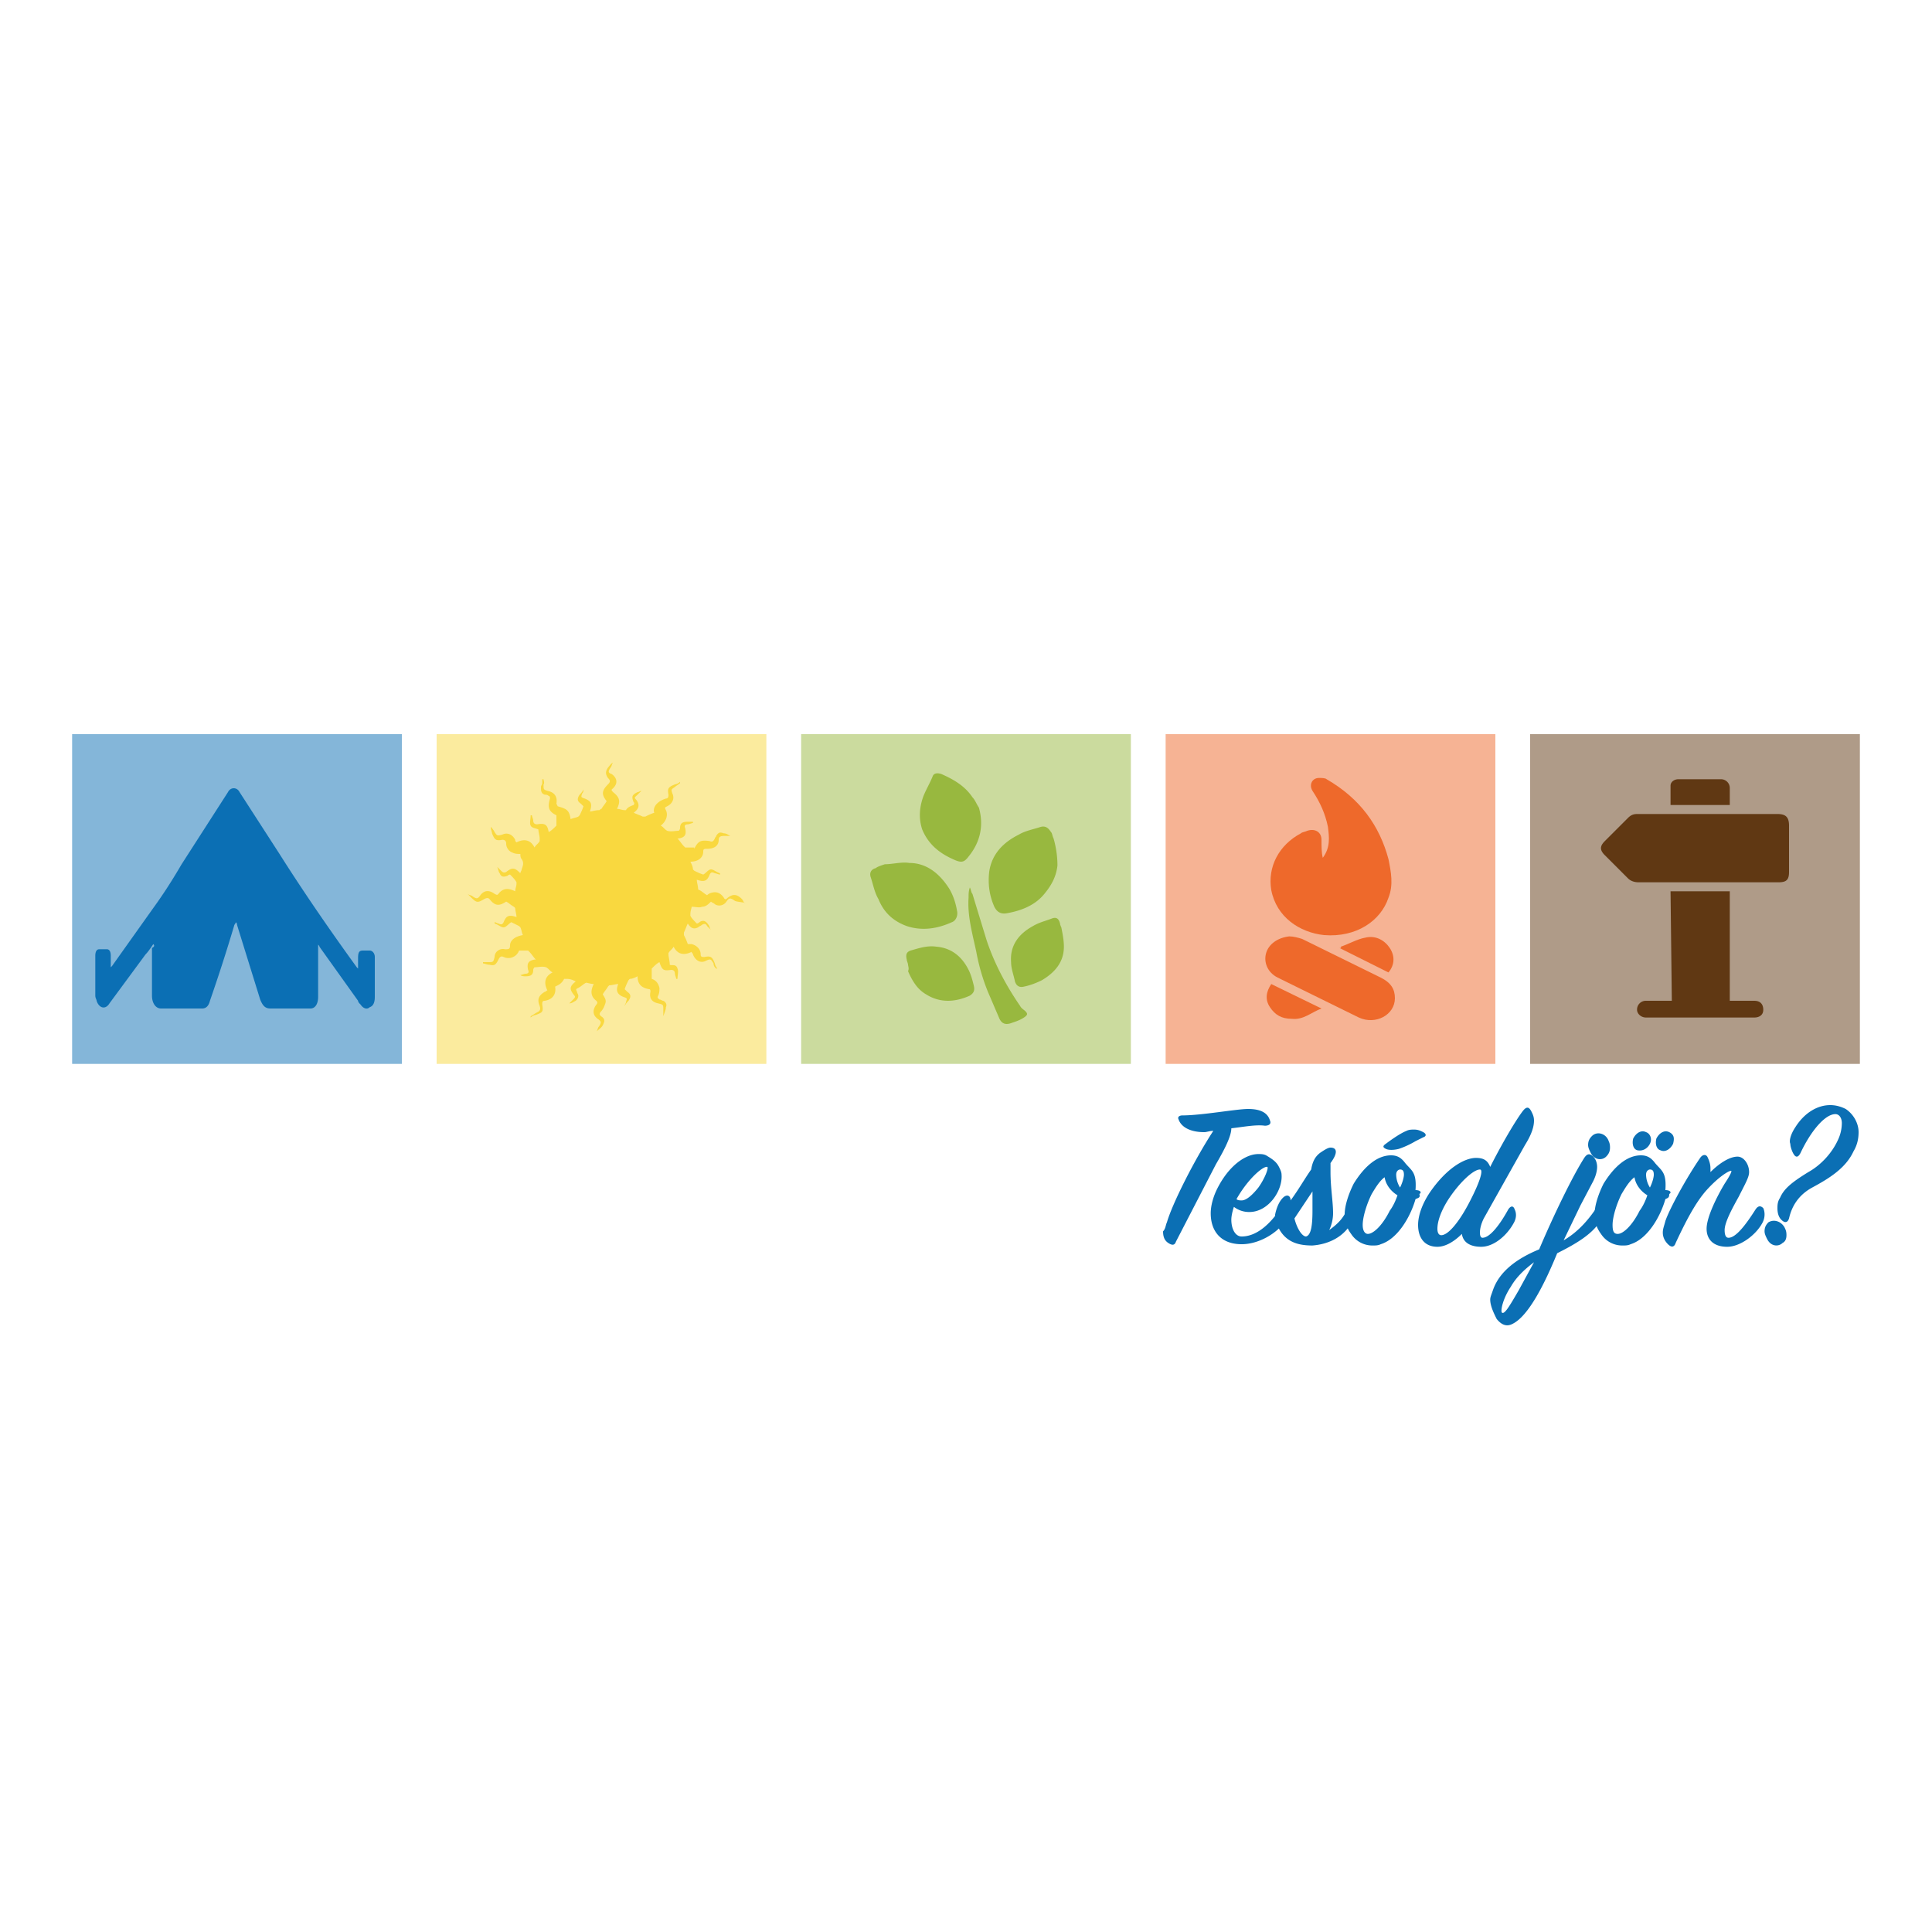 <svg xmlns="http://www.w3.org/2000/svg" viewBox="0 0 150 150" xmlns:v="https://vecta.io/nano"><path d="M5.6 57h25.6v25.6H5.6z" opacity=".5" fill="#0b6fb4"/><path d="M33.9 57h25.6v25.6H33.9z" opacity=".5" fill="#f9d83f"/><path d="M62.2 57h25.6v25.6H62.2z" opacity=".5" fill="#98b83f"/><path d="M90.5 57h25.6v25.6H90.5z" opacity=".5" fill="#ee692b"/><path d="M118.8 57h25.6v25.6h-25.6z" opacity=".5" fill="#603813"/><path d="M11.9 73.3c-.2.3-.4.6-.6.8l-2.8 3.8c-.3.5-.8.4-1-.2 0-.1-.1-.2-.1-.4v-3.1c0-.3.1-.5.3-.5h.6c.2 0 .3.2.3.5v.9l.1-.1 3.2-4.5c.8-1.1 1.5-2.2 2.2-3.4l3.6-5.6c.2-.4.7-.4.9 0l3.1 4.8c1.9 3 3.9 5.9 6 8.8l.1.1v-.8c0-.5.1-.6.4-.6h.5c.2 0 .4.2.4.5v3.1c0 .4-.1.7-.4.8-.2.2-.5.1-.7-.2-.1-.1-.2-.2-.2-.3l-3-4.2c0-.1-.1-.1-.1-.2v.3 3.8c0 .5-.2.9-.6.9h-1H21c-.4 0-.6-.2-.8-.7l-1.8-5.8c0-.1 0-.1-.1-.2 0 .1-.1.2-.1.2a134.56 134.56 0 0 1-1.9 5.9c-.1.4-.3.6-.6.6h-3.2c-.4 0-.7-.4-.7-1v-3.7c.2-.1.2-.2.1-.3z" fill="#0b6fb4"/><path d="M132.6 63.2h5.4c.6 0 .9.2.9.9v3.6c0 .6-.2.8-.8.8h-10.9c-.3 0-.6-.1-.8-.3l-1.8-1.8c-.4-.4-.4-.7 0-1.1l1.8-1.8c.2-.2.4-.3.7-.3h5.5zm-2.9 6h4.6v8.5h.3 1.6c.5 0 .7.3.7.7s-.3.6-.7.6h-8.4c-.4 0-.7-.3-.7-.6a.68.68 0 0 1 .7-.7h1.6.4l-.1-8.5zm4.6-6.7h-4.6V61c0-.3.3-.5.6-.5h3.3a.68.68 0 0 1 .7.7v1.3z" fill="#603813"/><path d="M102.7 66.6c.6-.8.5-1.6.4-2.4-.2-1-.6-1.9-1.2-2.8-.3-.5 0-1 .5-1 .2 0 .5 0 .6.1 2.6 1.5 4.1 3.6 4.8 6.2.2 1 .4 2 0 3-.6 1.8-2.5 3.1-5 2.9-1.9-.2-3.7-1.4-4.1-3.5-.3-1.8.6-3.5 2.3-4.4.1-.1.3-.1.5-.2.6-.2 1.1.1 1.1.7 0 .5 0 1 .1 1.4zm5.6 10.9c0 1.3-1.5 2.1-2.8 1.5l-6.3-3.1c-.8-.4-1.1-1.2-.9-1.9s.9-1.2 1.8-1.3c.3 0 .7.1 1 .2l6.1 3c.8.4 1.1.9 1.1 1.6zm-9.6-1.1l3.9 1.9c-.8.3-1.4.9-2.3.8-.8 0-1.3-.3-1.7-.9s-.3-1.2.1-1.8zm5.4-2.9c.6-.2 1.3-.6 1.9-.7.8-.2 1.5.2 1.9.8s.4 1.3-.1 1.9l-3.8-1.9c.2 0 .1 0 .1-.1z" fill="#ee692b"/><path d="M68.7 67.1c.6 0 1.3-.2 1.9-.1 1.4 0 2.4.9 3.1 2 .3.5.5 1.1.6 1.7.1.4-.1.8-.4.9-1.1.5-2.3.7-3.5.3-1.1-.4-1.8-1.1-2.2-2.1-.3-.5-.4-1.1-.6-1.7-.1-.3 0-.6.4-.7.1-.1.4-.2.7-.3zm13.1-2c.2.7.3 1.4.3 2.1-.1.9-.5 1.6-1.1 2.3-.7.8-1.7 1.2-2.8 1.4-.5.1-.8-.1-1-.5-.4-.9-.5-1.8-.4-2.7.2-1.4 1.1-2.3 2.3-2.9.5-.3 1.1-.4 1.7-.6.4-.1.6.1.8.4.1.1.1.3.2.5zM76 62.7c.4 1.4.1 2.7-.8 3.8-.3.4-.5.5-1 .3-1.2-.5-2.1-1.2-2.6-2.4-.3-.9-.2-1.8.1-2.6.2-.5.5-1 .7-1.5.1-.3.4-.3.7-.2.9.4 1.8.9 2.4 1.8.2.2.3.5.5.8zm6.4 9.3c.1.5.2 1 .2 1.5 0 1.2-.7 2-1.7 2.6-.4.2-.9.4-1.4.5-.4.1-.6-.1-.7-.4-.1-.5-.3-1-.3-1.5-.1-1.3.6-2.2 1.7-2.8.5-.3 1-.4 1.5-.6.3-.1.5 0 .6.4 0 0 0 .1.1.3-.1 0 0 0 0 0zm-11.9 2.9c0-.1-.1-.3-.1-.4-.1-.4 0-.6.3-.7.7-.2 1.3-.4 2-.3 1.2.1 2 .8 2.5 1.8.2.4.3.8.4 1.2s0 .6-.3.8c-1.1.5-2.3.6-3.4-.1-.7-.4-1.1-1.1-1.4-1.8.1-.2 0-.4 0-.5zm4.8-6c.1.2.1.4.2.5l1.1 3.6c.6 1.8 1.5 3.5 2.6 5.1.1.2.3.3.4.4.2.2.2.3-.1.5s-.6.3-.9.4c-.5.2-.8.1-1-.3l-.9-2.1a15.83 15.83 0 0 1-.9-3.1c-.3-1.4-.7-2.8-.6-4.2 0-.3 0-.5.1-.8z" fill="#98b83f"/><path d="M43.1 76.6c.1.6-.2 1-.8 1.1-.2 0-.2.1-.2.3.1.6 0 .6-.5.8a.76.76 0 0 0-.4.2v-.1c.2-.1.3-.2.5-.3s.3-.2.2-.5c-.2-.5-.1-.8.4-1.1.1 0 .1-.1.2-.1-.3-.6-.2-1.1.4-1.4-.2-.1-.3-.3-.5-.4-.3-.1-.6 0-.9 0 0 0-.1.1-.1.2 0 .4-.2.5-.6.5-.1 0-.3 0-.4-.1.1 0 .3-.1.4-.1.2 0 .3-.1.2-.3-.1-.5 0-.7.5-.8h.1c-.2-.2-.3-.4-.5-.6l-.1-.1h-.7v-.1.1a.88.88 0 0 1-1.2.5c-.2-.1-.3 0-.4.2-.2.4-.3.5-.7.4-.2 0-.4-.1-.5-.1v-.1h.4c.4 0 .4 0 .5-.4 0-.4.4-.7.8-.6.3 0 .4 0 .4-.3 0-.4.4-.7 1-.8-.1-.2-.1-.4-.2-.6l-.1-.1-.6-.3c-.2.1-.4.4-.6.4s-.4-.2-.7-.3v-.1c.1 0 .2.1.3.1.2.1.3.1.4-.1.2-.5.4-.6 1-.4 0-.2-.1-.5-.1-.7l-.1-.1c-.2-.1-.4-.3-.6-.4-.6.4-.9.3-1.3-.2-.1-.1-.2-.1-.4 0-.5.3-.6.3-1-.1l-.3-.3c.1.1.3.1.4.2.3.2.4.2.6-.1.3-.4.7-.4 1.1-.1.2.1.2.1.3 0 .3-.4.7-.5 1.3-.2 0-.2.1-.4.1-.6v-.1c-.1-.2-.3-.4-.5-.6 0 0-.1 0-.2.1-.3.1-.5.1-.6-.2-.1-.1-.1-.3-.2-.5l.3.3c.1.1.2.2.4.1.5-.4.7-.3 1.1.1 0-.1.1-.2.1-.3.1-.3.2-.5 0-.8-.1-.1-.1-.3-.1-.4-.2 0-.4 0-.6-.1-.3-.1-.5-.4-.5-.7 0-.2-.1-.3-.3-.3-.5.1-.6 0-.8-.5 0-.1-.1-.3-.1-.5a1.38 1.38 0 0 1 .3.4c.2.3.2.3.6.2.4-.2.8 0 1 .4 0 .1 0 .1.1.2.6-.3 1.1-.2 1.4.4.1-.2.3-.3.4-.5v-.2c0-.2-.1-.5-.1-.7-.2-.1-.5-.1-.6-.3s0-.5 0-.8h.1c0 .1.1.3.1.4 0 .2.1.3.3.3.6-.1.8 0 .9.6.2-.1.4-.3.5-.4l.1-.1v-.8c-.6-.3-.7-.6-.5-1.3 0-.1 0-.2-.1-.2-.1-.1-.2-.1-.3-.1-.3-.1-.3-.3-.3-.6 0-.1.1-.2.1-.3v-.3h.1c0 .1.1.3 0 .4 0 .4 0 .4.3.5.5.1.8.4.7 1l.1.2c.7.2.9.3 1 1 .2-.1.4-.1.6-.2l.1-.1c.1-.2.2-.4.3-.7l-.2-.2c-.3-.2-.3-.4-.1-.7.1-.1.2-.2.3-.4 0 .1 0 .2-.1.3-.1.3-.1.3.2.4.5.2.6.4.4 1 .2 0 .4-.1.7-.1.1 0 .1-.1.2-.1.1-.2.3-.4.4-.6 0 .1 0 0 0 0-.4-.5-.4-.8.1-1.3.2-.2.2-.3 0-.5-.2-.3-.2-.5 0-.8.1-.1.2-.3.4-.4-.1.1-.1.3-.2.4-.2.3-.2.4.1.5.4.3.5.7.1 1.1-.1.1-.2.1 0 .3.5.4.6.7.3 1.3.2 0 .4.1.6.1h.1c.1-.2.3-.3.6-.4 0 0 .1-.2 0-.2-.2-.5-.1-.6.3-.8.1 0 .2-.1.3-.1l-.3.3c-.2.2-.3.2-.1.4.3.4.2.7-.2 1 .2.1.5.2.7.3h.2c.2-.1.4-.2.7-.3-.1-.2 0-.5.2-.7s.4-.3.7-.4c.2 0 .2-.2.2-.3-.1-.5 0-.6.5-.8a.76.76 0 0 0 .4-.2v.1c-.1.1-.3.2-.4.3-.3.2-.3.2-.2.5.2.4 0 .8-.4 1-.2.1-.2.1-.1.3.2.4 0 .9-.4 1.2.2.1.3.3.5.4.3.1.6 0 .9 0 0 0 .1-.1.1-.2 0-.4.2-.5.6-.5h.4v.1c-.1 0-.3.1-.4.1-.2 0-.3.1-.2.3.1.5 0 .7-.5.8h-.1c.2.2.3.4.5.6l.1.1h.7v.1c.3-.6.5-.7 1.2-.6.2.1.3 0 .4-.2 0-.1.1-.1.1-.2.2-.3.3-.3.6-.2.2 0 .3.1.5.2h-.5c-.3 0-.4.1-.4.3 0 .5-.4.7-.9.7-.2 0-.3 0-.3.2 0 .5-.4.8-1 .8.1.2.2.4.2.6l.1.1c.2.1.4.2.7.3.2-.1.4-.4.6-.4s.4.2.7.3v.1c-.1 0-.3-.1-.4-.1-.2-.1-.3-.1-.4.1-.2.5-.4.6-1 .4 0 .2.1.5.1.7 0 .1.1.1.1.1.2.1.4.3.6.4a.76.76 0 0 1 .4-.2c.4-.1.7.1.9.4.1.2.2.1.3 0 .4-.3.7-.3 1.1.1.1.1.1.2.2.3h.1c-.6-.1-.8-.1-.9-.2-.3-.2-.4-.2-.6.1s-.6.4-.9.2c-.1-.1-.2-.1-.3-.2-.2.2-.4.4-.7.4-.2.1-.5 0-.8 0 0 .1-.1.3-.1.6v.1c.1.2.3.4.5.6 0 0 .1 0 .2-.1.3-.2.5-.1.7.2.1.1.1.3.2.4l-.3-.3c-.1-.2-.2-.2-.4-.1-.1.1-.2.1-.3.2-.4.2-.6 0-.8-.3-.1.2-.2.5-.3.7v.2c.1.2.2.4.3.7h.3c.4.1.7.4.7.8 0 .2.1.2.3.2.5-.1.6 0 .8.5a.76.76 0 0 0 .2.4h-.1c-.1-.1-.2-.2-.2-.4-.2-.3-.2-.4-.6-.2s-.8 0-1-.5c0-.1-.1-.1-.1-.2-.6.3-1.1.2-1.4-.4-.1.2-.3.3-.4.5v.1c0 .2.1.5.1.8.1.1.5-.1.6.3.1.2 0 .5 0 .8h-.1c0-.1-.1-.3-.1-.4 0-.2-.1-.3-.3-.3-.6.1-.7 0-.9-.6-.2.1-.4.3-.5.4l-.1.1v.8c.3.1.5.3.6.7 0 .2 0 .4-.1.6s0 .2.1.3c.1 0 .2.1.3.1.2.1.3.3.2.5 0 .2-.1.4-.2.7v-.5c0-.4 0-.4-.4-.5-.5-.1-.7-.4-.6-.9 0-.1 0-.2-.1-.2-.6-.1-.9-.4-.9-1-.2.1-.4.2-.6.2l-.1.1c-.1.2-.2.4-.3.7l.2.2c.3.2.3.4.1.7a1.38 1.38 0 0 0-.3.4c0-.1.1-.2.1-.3.1-.3.1-.3-.2-.4-.5-.2-.6-.5-.4-1-.2 0-.5.1-.7.1l-.1.1c-.1.2-.3.4-.4.6.1.2.3.4.2.7s-.2.5-.4.7c0 0-.1.2 0 .2 0 .1.1.1.2.2.2.2.1.4 0 .6s-.3.3-.5.5c.1-.1.1-.3.2-.4.2-.3.2-.4-.1-.6-.4-.3-.4-.7-.1-1.1.1-.1.1-.2 0-.3-.4-.3-.5-.7-.2-1.3-.2 0-.5-.1-.6-.1-.2.1-.4.3-.6.4s-.2.1-.1.3c0 .1.1.2.1.3 0 .2-.1.3-.2.4-.2.1-.3.2-.5.2l.3-.3c.1-.1.2-.2.1-.3-.4-.5-.4-.7.1-1.1-.2-.1-.4-.2-.7-.2h-.2c-.2.4-.5.5-.7.6z" fill="#f9d83f"/><g fill="#0b6fb4"><path d="M90.6 94.9c.4-1.4 2.1-4.8 3.6-7.1-.3 0-.5.1-.7.1-1.1 0-1.8-.4-2-1-.1-.2.1-.3.3-.3 1.5 0 4.2-.5 5.1-.5.8 0 1.5.2 1.7.9.1.2 0 .4-.4.4-.7-.1-1.7.1-2.6.2 0 .6-.5 1.6-1.2 2.8l-3.1 6c-.1.3-.3.3-.6.1s-.4-.5-.4-.9c.2-.2.2-.5.3-.7zm6.4-.8a1.92 1.92 0 0 1-1.2-.4c-.1.3-.2.7-.2 1 0 .7.3 1.3.8 1.3 1.3 0 2.4-1.2 3.1-2.3.2-.3.4-.3.5 0 .1.2.1.6-.2 1.1-.7 1-2.1 1.8-3.4 1.8-1.6 0-2.4-1-2.4-2.4 0-.6.2-1.3.5-1.9.9-1.8 2.2-2.7 3.2-2.7.2 0 .4 0 .6.1.5.3.8.5 1 .9.1.2.2.4.2.6.1 1.2-1 2.9-2.5 2.9zm-1-1c.1.1.3.1.4.1.4 0 .9-.5 1.3-1 .5-.7.8-1.5.7-1.6-.3-.1-1.5.9-2.4 2.5z"/><path d="M99.6 93c.3-.3.6-.2.6.2.6-.8 1.1-1.7 1.6-2.4.1-.6.3-1 .7-1.3.3-.2.6-.4.8-.4.5 0 .6.4 0 1.2v.7c0 1.2.2 2.3.2 3.2a3.08 3.08 0 0 1-.3 1.3c.7-.5 1.2-1 1.5-1.9.2-.4.4-.3.5 0 .1.2.1.6-.2 1.2-.6 1.2-1.8 1.8-3.1 1.9-1 0-2-.2-2.6-1.3-.2-.3-.3-.7-.3-1.1.1-.5.3-1 .6-1.3zm2.3 1v-1.5l-1.4 2.1c.2.8.6 1.4.9 1.4.4-.1.5-.9.5-2z"/><path d="M109.9 93.1c-.4 1.4-1.4 3.1-2.7 3.5-.2.1-.4.1-.6.1a1.96 1.96 0 0 1-1.7-.9c-.3-.4-.5-.9-.5-1.5 0-.7.3-1.6.7-2.4.8-1.3 1.8-2.2 2.9-2.2.5 0 .8.2 1.1.6.5.6.9.7.8 2.1.4 0 .5.2.3.3.1.3-.1.3-.3.4zm-3.7 2.7c.4 0 1.1-.6 1.7-1.8.3-.4.5-.9.6-1.2-.5-.3-.9-.8-1-1.4-.4.3-.7.8-1 1.3-.4.8-.7 1.8-.7 2.4 0 .5.2.7.4.7zm4.3-7.9c.2.1.3.3 0 .4l-.6.3c-.5.3-1 .5-1.3.6-.4.1-.8.1-1 0s-.3-.2 0-.4c.4-.3 1.1-.8 1.6-1 .2-.1.4-.1.6-.1.3 0 .5.1.7.2zm-1.5 3.3c0-.3-.1-.4-.3-.4-.1 0-.3.1-.3.4a1.93 1.93 0 0 0 .3 1c.2-.4.3-.8.3-1zm6.2 3.4c-.2.4-.3.8-.3 1.1s.1.4.2.4c.6 0 1.4-1.1 2-2.2.2-.3.4-.3.5 0 .1.2.2.6-.1 1.1-.5.9-1.5 1.8-2.5 1.8-.8 0-1.4-.3-1.5-1-.5.5-1.2 1-1.9 1-1 0-1.5-.7-1.5-1.7 0-.7.3-1.6.9-2.5 1.3-1.9 2.7-2.7 3.6-2.7.6 0 .9.2 1.1.7.8-1.6 1.9-3.5 2.5-4.3.3-.4.5-.4.7 0 .1.2.2.4.2.7 0 .5-.2 1.1-.7 1.9l-3.2 5.7zm-.3-3.8c-.5 0-1.6 1-2.5 2.4-.5.8-.8 1.6-.8 2.2 0 .3.1.5.3.5.5 0 1.3-.9 2.1-2.4.9-1.7 1.2-2.7.9-2.7zm7.8 2.8l-1.3 2.7c1.2-.7 2-1.7 2.6-2.6.2-.3.5-.3.6 0 .1.2 0 .6-.3 1-.6 1.1-2 1.9-3.4 2.6-.9 2.2-2.2 4.9-3.5 5.5-.4.2-.8.1-1.2-.4-.2-.4-.5-1-.5-1.5 0-.2.1-.4.2-.7.5-1.5 1.9-2.5 3.6-3.2 1.1-2.6 2.6-5.7 3.5-7.1.2-.3.4-.4.7-.1.2.2.3.5.3.8s-.1.7-.3 1.1l-1 1.9zm-5.4 6.3c-.6.9-.8 1.8-.7 2 .2.2.6-.5 1.3-1.7l1.2-2.2c-.8.6-1.4 1.2-1.8 1.9zm7.6-11.3c.1.2.1.4.1.5 0 .3-.1.5-.3.7-.3.3-.9.3-1.2-.3-.1-.2-.2-.4-.2-.6 0-.3.1-.5.3-.7.4-.4 1.1-.2 1.3.4h0z"/><path d="M129.3 93.1c-.4 1.4-1.4 3.1-2.7 3.5-.2.1-.4.1-.6.1a1.96 1.96 0 0 1-1.7-.9c-.3-.4-.5-.9-.5-1.5 0-.7.3-1.6.7-2.4.8-1.3 1.8-2.2 2.9-2.2.5 0 .8.2 1.1.6.5.6.9.7.8 2.1.4 0 .5.2.3.3 0 .3-.1.3-.3.4zm-3.7 2.7c.4 0 1.1-.6 1.7-1.8.3-.4.5-.9.6-1.2-.5-.3-.9-.8-1-1.4-.4.3-.7.8-1 1.3-.4.8-.7 1.8-.7 2.4 0 .5.1.7.4.7zm1.2-7.4c.2-.4.6-.7 1-.5.3.1.5.5.3.9s-.6.6-1 .5c-.3-.1-.4-.5-.3-.9zm1.6 2.8c0-.3-.1-.4-.3-.4-.1 0-.3.1-.3.4a1.93 1.93 0 0 0 .3 1c.2-.4.3-.8.3-1zm.2-2.8c.2-.4.6-.7 1-.5s.4.5.3.9c-.2.4-.6.7-1 .5-.3-.1-.4-.5-.3-.9zm4.2 2.3v.3c.7-.7 1.5-1.2 2.1-1.2.5 0 .9.6.9 1.2 0 .4-.3.9-.8 1.9-.5.9-1.1 2-1.1 2.6 0 .4.1.6.3.6.6 0 1.4-1.1 2.1-2.2.2-.3.4-.3.6-.1.1.2.2.7-.1 1.2-.5.9-1.7 1.8-2.7 1.8-1.1 0-1.6-.6-1.6-1.4 0-.9.8-2.5 1.4-3.5.4-.6.6-1 .5-1-.2 0-1 .5-1.9 1.5s-1.7 2.6-2.4 4.1c-.1.3-.3.4-.6.1-.2-.2-.4-.5-.4-.9 0-.3.1-.5.2-.9.3-.9 1.6-3.3 2.7-4.9.2-.3.5-.3.6 0 .1.2.2.5.2.8zm5.8 4.7c.1.2.1.4.1.5 0 .3-.1.5-.3.6-.3.3-.9.3-1.2-.3-.1-.2-.2-.4-.2-.6 0-.3.1-.5.3-.7.5-.3 1.1 0 1.3.5zm.8-7.9c.7-1.1 1.7-1.7 2.7-1.7.4 0 .8.1 1.2.3.6.4 1 1.1 1 1.8 0 .5-.1 1-.4 1.5-.6 1.3-1.9 2.1-3.2 2.8-1.1.6-1.6 1.5-1.8 2.4-.1.3-.3.4-.6.1-.2-.2-.3-.5-.3-.9 0-.2 0-.5.2-.8.3-.7.9-1.2 2.2-2 .9-.5 1.8-1.4 2.3-2.5a3.08 3.08 0 0 0 .3-1.3c0-.4-.2-.7-.5-.7-.8 0-1.9 1.3-2.7 3-.2.4-.4.4-.6 0-.1-.2-.2-.5-.2-.7-.1-.2 0-.7.4-1.3z"/></g></svg>
